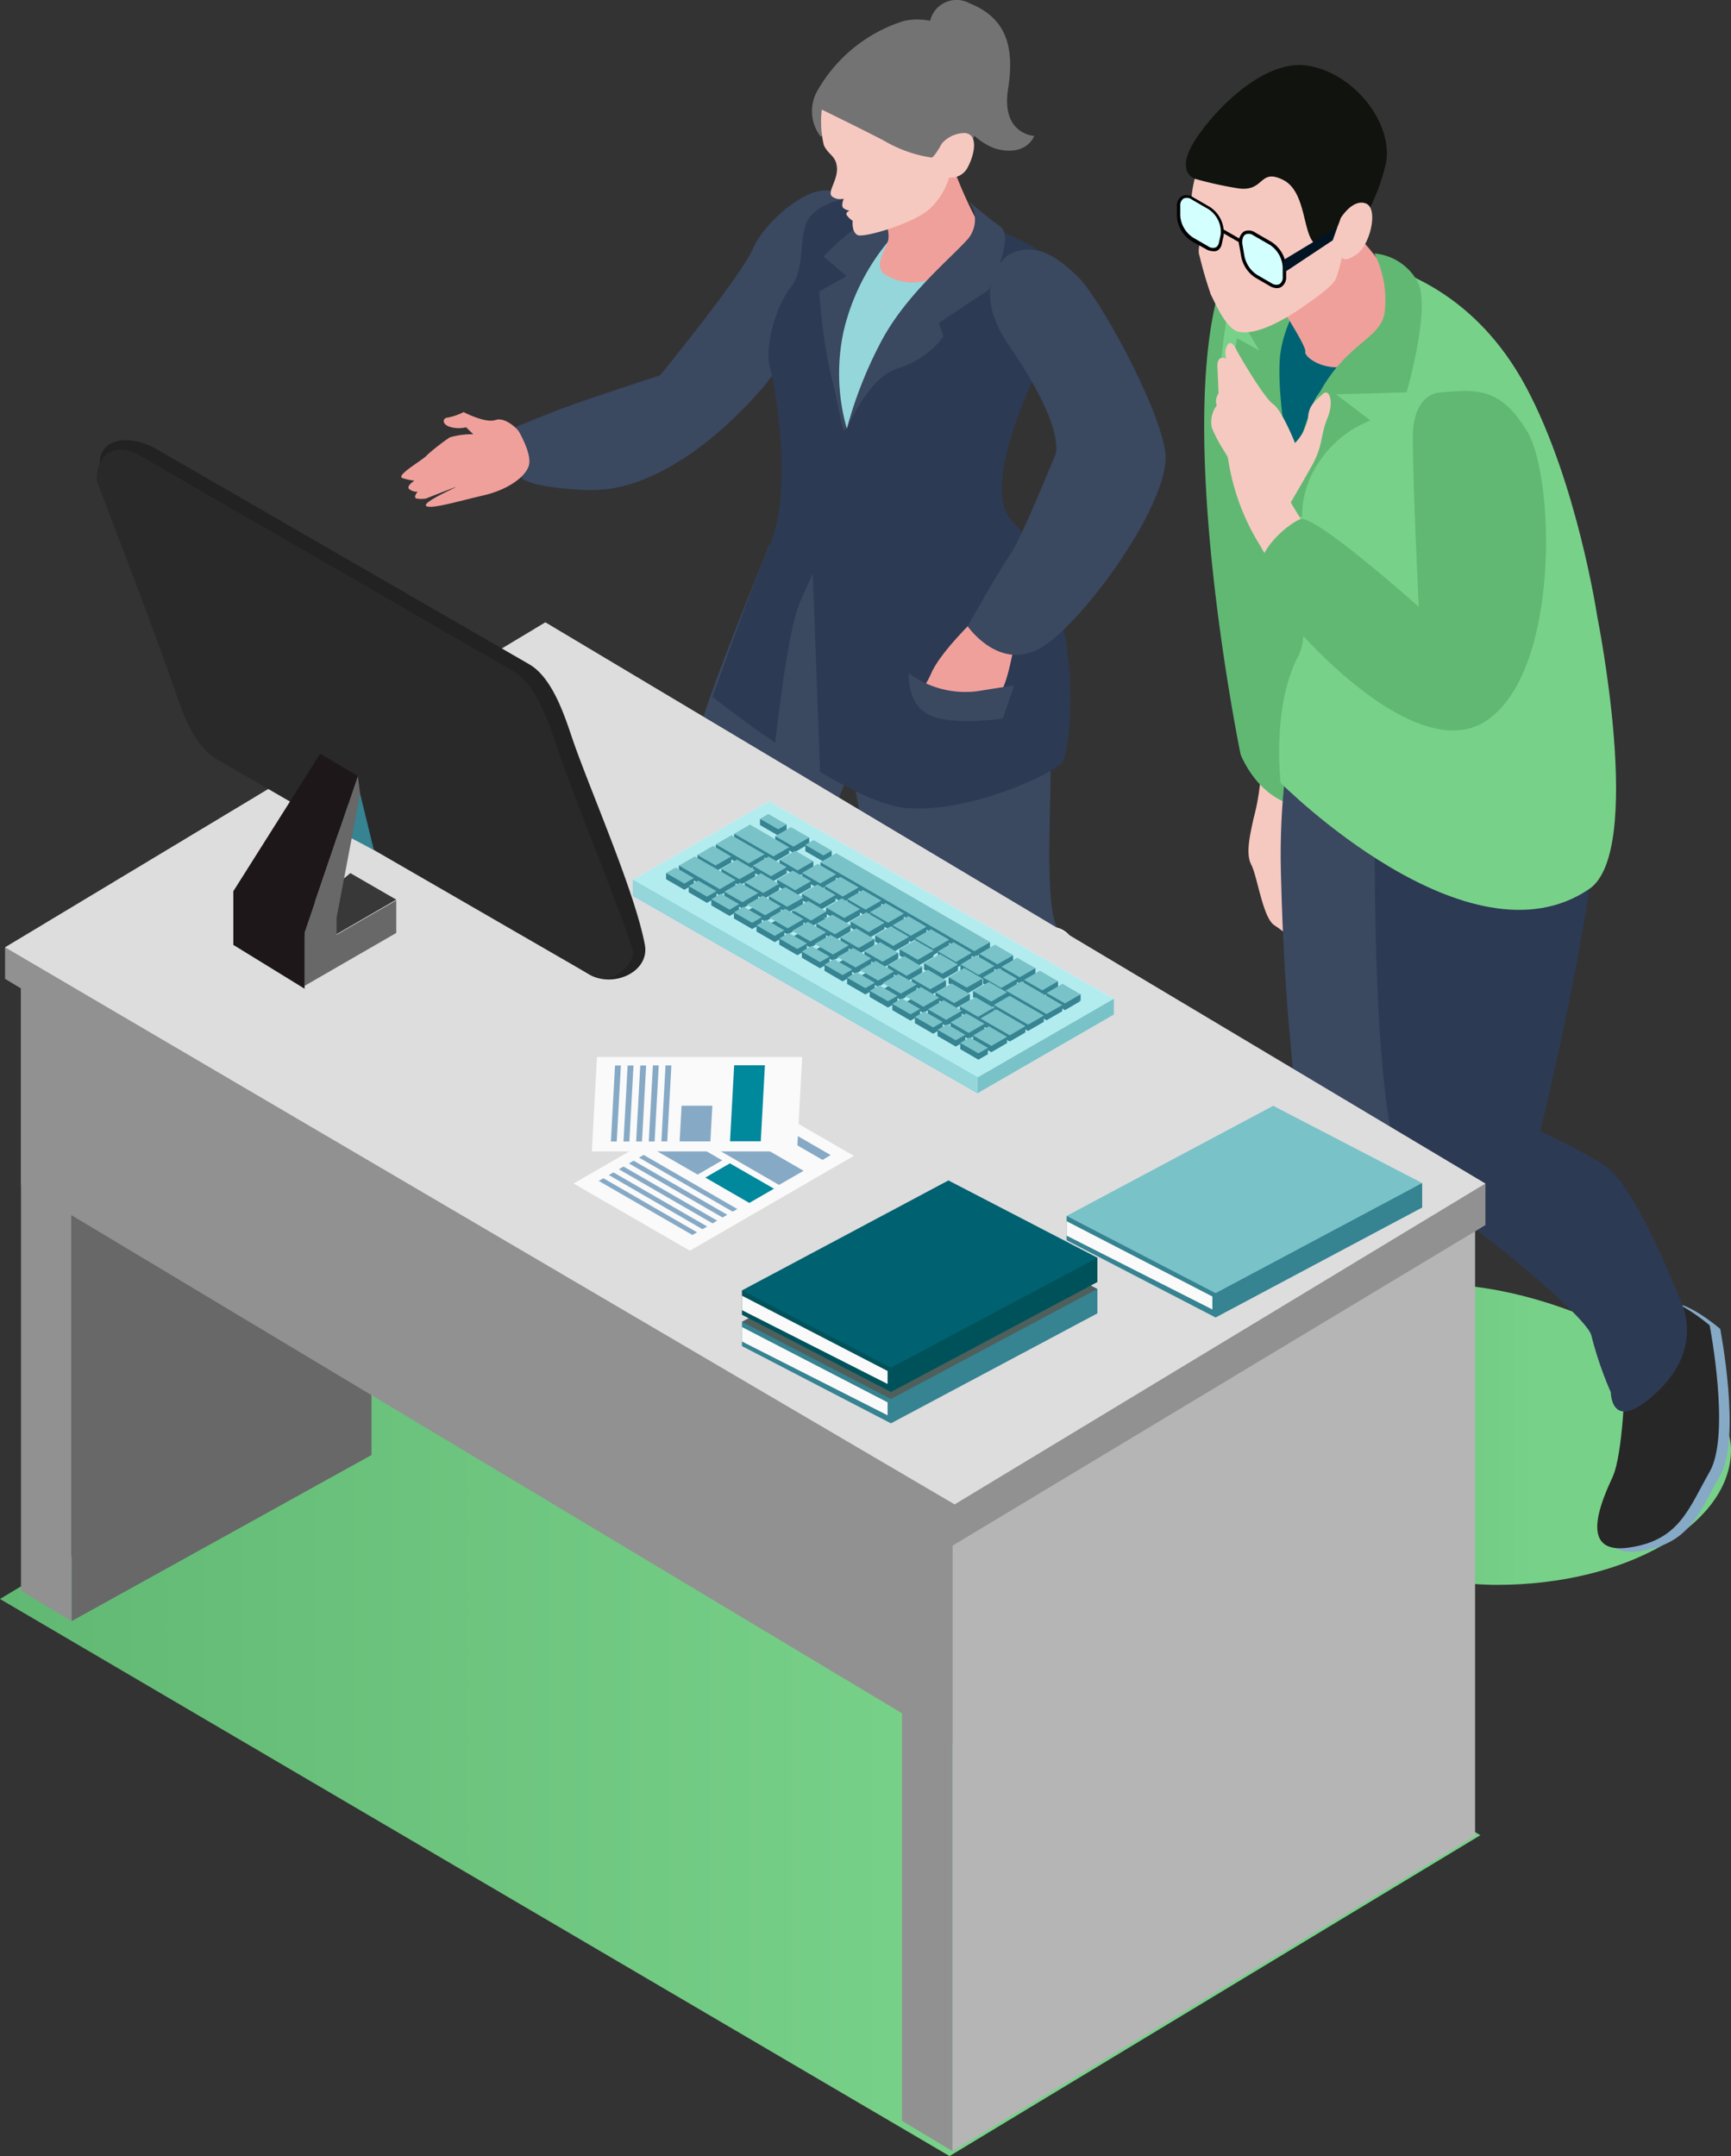 <?xml version="1.0" encoding="UTF-8"?> <svg xmlns="http://www.w3.org/2000/svg" xmlns:xlink="http://www.w3.org/1999/xlink" viewBox="0 0 150.83 187.82"><rect x="0" y="0" width="150.83" height="187.82" fill="#333333" stroke="none"/> <defs> <style>.cls-1{isolation:isolate;}.cls-2,.cls-4{mix-blend-mode:multiply;}.cls-2{fill:url(#Безымянный_градиент_5);}.cls-3{fill:#001424;}.cls-5{fill:url(#Безымянный_градиент_5-2);}.cls-6{fill:#737373;}.cls-7{fill:#2dff96;}.cls-8{fill:#006374;}.cls-9{fill:#f0a09b;}.cls-10{fill:#f6c9c0;}.cls-11{fill:#3a4860;}.cls-12{fill:#2d3a54;}.cls-13{fill:#95d6da;}.cls-14{fill:#61b873;}.cls-15{fill:#bceef9;}.cls-16{fill:#272727;}.cls-17{fill:#86a9c6;}.cls-18{fill:#78d189;}.cls-19{fill:#10130e;}.cls-20{fill:#f6f6f8;}.cls-21{fill:#919191;}.cls-22{fill:#686868;}.cls-23{fill:#b5b5b5;}.cls-24{fill:#ddd;}.cls-25{fill:#fafafa;}.cls-26{fill:#00889d;}.cls-27{fill:#02bcff;}.cls-28{fill:#b3ecef;}.cls-29{fill:#79c2c8;}.cls-30{fill:#368392;}.cls-31{fill:#222;}.cls-32{fill:#292929;}.cls-33{fill:#383838;}.cls-34{fill:#1d1719;}.cls-35{fill:#4f5f5c;}.cls-36{fill:#00525a;}.cls-37{fill:#006171;}.cls-38{fill:#d4ffff;}.cls-39{fill:#000004;}</style> <linearGradient id="Безымянный_градиент_5" y1="149.4" x2="128.99" y2="149.4" gradientUnits="userSpaceOnUse"> <stop offset="0" stop-color="#61b873"></stop> <stop offset="0.63" stop-color="#78d189"></stop> </linearGradient> <linearGradient id="Безымянный_градиент_5-2" x1="104.75" y1="124.97" x2="150.83" y2="124.97" xlink:href="#Безымянный_градиент_5"></linearGradient> </defs> <title>12Ресурс 7</title> <g class="cls-1"> <g id="Слой_2" data-name="Слой 2"> <g id="Layer_1" data-name="Layer 1"> <polygon class="cls-2" points="82.74 187.82 0 139.29 47.08 110.98 128.99 159.87 82.74 187.82"></polygon> <polygon class="cls-3" points="102.74 17.72 108.39 14.51 108.09 15.31 102.74 18.86 102.74 17.72"></polygon> <g class="cls-4"> <path class="cls-5" d="M150.83,126.3c0,6.49-9.13,11.76-20.39,11.76s-25.69-7.92-25.69-14.42,9.12-11.77,20.38-11.77S150.83,119.8,150.83,126.3Z"></path> </g> <path class="cls-6" d="M81,2.09A2.36,2.36,0,0,1,84.47.28c3,1.21,4,3.49,3.37,7.46s2.28,4.1,2.28,4.1-.6,1.68-3,1.2-4.33-3.73-4.33-3.73Z"></path> <path class="cls-7" d="M64.52,96.91s-4,3.79-5.68,4.06a7.83,7.83,0,0,0-4.25,2c-.81.91-2.47,2.63,0,3.16,3.34.72,5.24-1.08,8.4-1.71s7.58-.09,8.12-1.63-1.44-4.87-1.44-4.87Z"></path> <path class="cls-8" d="M64.52,96s-4,3.8-5.68,4.07a7.83,7.83,0,0,0-4.25,2c-.81.9-2.47,2.62,0,3.16,3.34.72,5.24-1.08,8.4-1.71s7.58-.1,8.12-1.63S69.67,97,69.67,97Z"></path> <path class="cls-9" d="M67.14,50.61a43,43,0,0,0-5,10.11c-1.81,5.5-3,15.07-2.17,17.42s4.42,13,4.24,15-.45,4.42-.45,4.42a4.22,4.22,0,0,1,1.62,1.26c1,1.09,1.54,1.9,2.8.63s1.81-2.25,1.54-2.43-.37-5.6.27-8.12,1.89-4.16.72-7.5a13.21,13.21,0,0,0-2.53-4.69S73.55,65,75.53,62.25a22.5,22.5,0,0,0,3.25-6.86c.09-.54-5.41-7.31-5.41-7.31Z"></path> <path class="cls-10" d="M75.62,56.84s2.62,18.5,4,21.66,3.34,5.32,4,7.67S86.81,98.08,86.18,104s-1.08,7.4-.36,7.76,4.6-2.89,4.78-4.6-.9-5.42-.36-6.23,2.89-8.85,2.08-12.64-3.61-6.67-3.61-9.74,3.34-20.49.09-25.09a38.7,38.7,0,0,1-4.51-8L73.37,48.08Z"></path> <path class="cls-7" d="M84.83,109.63s.72-2.43,1.35-2.25,1,2.79,2.35,2.7,2.07-3.61,2.07-3.61,1.54,2.62.73,4.61-1.63,1.53-2.35,3-2.62,4-4.15,4.7-5.87.36-6-.73A5.53,5.53,0,0,1,81,113.33,20.37,20.37,0,0,0,84.83,109.63Z"></path> <path class="cls-8" d="M84.83,108.55s.72-2.44,1.35-2.26,1,2.8,2.35,2.71,2.07-3.61,2.07-3.61,1.54,2.62.73,4.6-1.63,1.54-2.35,3-2.62,4-4.15,4.69-5.87.36-6-.72,1.26-3.79,3.07-5A9.65,9.65,0,0,0,84.83,108.55Z"></path> <path class="cls-11" d="M67.05,47.45s-4.6,11.19-5.78,15.07-2.52,10.65-2.07,14a114.54,114.54,0,0,0,3.52,13.81,5.5,5.5,0,0,0,3.7,1.8,8,8,0,0,0,3.07-.36s3.94-8.84,3.15-11.46A26.11,26.11,0,0,0,70,76s4.78-9.11,6.4-15.7a49.62,49.62,0,0,0,1.18-13.36,2,2,0,0,0-1.9-2.53C73.19,44,67.05,47.45,67.05,47.45Z"></path> <path class="cls-11" d="M72.67,23.75c-.12-.36,1.81-6.5-.24-7.1s-5.89,2.77-6.85,5.05-8.07,11-8.07,11-7.1,2.29-9.5,3.25-3.85,1.57-3.85,1.57,1.56,2.28,1.2,2.64-.12,1.21-.12,1.21,0,1.08,5.9,1.32,11.79-4.81,15.4-9A46.82,46.82,0,0,0,72.67,23.75Z"></path> <path class="cls-11" d="M71.83,51.06s3.34,25.63,5.24,27.44,5.59,6.4,6.31,10.74a58.79,58.79,0,0,0,1.9,7.85,4.14,4.14,0,0,0,3.88.45,6.59,6.59,0,0,0,3.43-2.89s1.35-10.74-.45-13.81.72-21.29-1.63-27.43-6.31-8.57-6.31-8.57S73,39.42,71.83,51.06Z"></path> <path class="cls-12" d="M92.58,66.38c-.8,1.08-8.39,4.53-13.71,4-1.94-.2-4.69-1.52-7.41-3.14l-.64-17.29L69.7,52.47C68.58,55,67.55,64.7,67.55,64.7c-3.1-2.1-5.46-4-5.46-4s3-8.58,5-13.27.5-13.55,0-15.45.58-5.42,1.84-7,.64-4.34,1.45-5.79,3.16-1.86,3.16-1.86C75.72,16.68,84.37,19,84.37,19s5.06,1.89,6.78,3.24-.45,9.39-.45,9.39-5.55,10.73-2.47,13.81C94.69,51.93,93.4,65.29,92.58,66.38Z"></path> <path class="cls-6" d="M72.63,11.16l-.78.39s-.33.54-.42.24A3.6,3.6,0,0,1,71.17,8a13.21,13.21,0,0,1,7.57-6.17c3.08-.71,6.6,1.58,7.19,4.22s-1.79,7.57-1.79,7.57S81.05,15.45,81,15.45,79,15,79,15Z"></path> <path class="cls-11" d="M78.65,22.88l-.26-4.08a4.65,4.65,0,0,0-4,1.19,21.54,21.54,0,0,0-2.63,2.36l2,1.71-2.37,1.32a46.05,46.05,0,0,0,1,7.23c.79,3,1,5.52,1.32,4.73s.65-9.2,2.23-11.44A14.59,14.59,0,0,1,78.65,22.88Z"></path> <path class="cls-13" d="M77.34,21.1a19.08,19.08,0,0,0-3.82,7.7,17.41,17.41,0,0,0,.27,8.54S76.94,28.53,80.1,26a22.64,22.64,0,0,0,4.73-5l.27-1.83Z"></path> <path class="cls-9" d="M76.8,18.48s.9,1.63.54,2.62-1.36,2.35.09,3a4.59,4.59,0,0,0,5.41-.9,6.7,6.7,0,0,0,2.26-4,40.29,40.29,0,0,1-1.81-4C82.75,13.7,76.8,18.48,76.8,18.48Z"></path> <path class="cls-10" d="M71.61,9.55a8.66,8.66,0,0,0,.18,3.11c.4.86,1.09.91,1.14,2s-.9,2.11-.41,2.47a1.21,1.21,0,0,0,1,.18s-.29.65,0,.84a1.13,1.13,0,0,0,.51.2s-.39.15-.25.39a2,2,0,0,0,.52.5s-.12.93.41,1.23,5.16-1.08,6.42-2.39a6.17,6.17,0,0,0,1.57-2.62,1.62,1.62,0,0,0,1.64-.92c.58-1.09.93-2.85-.27-2.95a2.66,2.66,0,0,0-2,.91s-.6,1.11-.88,1.23A11.57,11.57,0,0,1,77,12.24C75,11.2,71.61,9.55,71.61,9.55Z"></path> <path class="cls-9" d="M45.21,37.59c-.09-.18-1.17-1.3-2.05-1s-2.76-.69-2.76-.69a5.49,5.49,0,0,1-1.39.48c-.39,0-.57.51.12.78a2.6,2.6,0,0,0,1.48.06l.63.61a7,7,0,0,0-2.05.27,19.08,19.08,0,0,0-2,1.56c-.24.36-2.86,1.81-2.08,2a5.05,5.05,0,0,0,1,.21s-.84.54-.39.78a1,1,0,0,0,.67.18s-.43.51-.09.6a2.57,2.57,0,0,0,.81,0s2.52-1,2.61-1-3,1.35-2.58,1.65,2.92-.45,5-.93,3.64-1.59,3.94-2.59S45.21,37.59,45.21,37.59Z"></path> <path class="cls-11" d="M73.79,37.34s1.84-4.47,4.47-5.26a7.69,7.69,0,0,0,3.94-2.76l-.39-1.18,4.34-2.89s2.36-4.61,1-5.53a32.61,32.61,0,0,1-2.76-2.23A2.64,2.64,0,0,1,84.17,21c-1.7,1.84-5.39,4.86-7.49,8.94A36.66,36.66,0,0,0,73.79,37.34Z"></path> <path class="cls-10" d="M105.65,33.14s1.4,12.79,2.63,18.23,0,4.78.35,9.05a33.21,33.21,0,0,0,1.25,6.71,19.74,19.74,0,0,1-.66,4.2c-.26,1.25-.72,3-.19,4s1,4.6,2,5.26,1.71,1.44,1.84,1-.72-1.64-.72-3a41.08,41.08,0,0,1,.59-4.61s1.31-.52,1.71.2-.86,4.27.39,3.09,1.38-7.56.53-8.48-1.84-1.32-1.84-2.83,1.38-15.25,1.77-18.27.53-12-2.17-13.68S105.65,33.14,105.65,33.14Z"></path> <path class="cls-14" d="M109.38,20.13a13.82,13.82,0,0,0-3,4.59c-4.08,12.89,1.72,41,1.72,41s1.46,3.84,4.92,4.46,4.53-.92,4.53-.92-.43-37.64-1.58-42.71S109.38,20.13,109.38,20.13Z"></path> <path class="cls-15" d="M115,115.3s-4.15,4.3-5.69,4.46-6,4.15-5.84,5.22,1.08,3.23,7.23.92,4.92-2.3,7.84-2.46,5.07-2.15,4.46-3.53-1.85-6.15-1.85-6.15Z"></path> <path class="cls-16" d="M115,114.37s-4.15,4.31-5.69,4.46-6,4.15-5.84,5.23,1.08,3.23,7.23.92,4.92-2.3,7.84-2.46,5.07-2.15,4.46-3.53-1.85-6.15-1.85-6.15Z"></path> <path class="cls-17" d="M142.51,120.52s-.15,6.46-1.08,8.46-3.07,6.76,1.39,6.15,5.22-3.38,7.07-6.61,0-12.76,0-12.76-3.23-2.77-4.61-2.15-3.08,7.53-3.08,7.53Z"></path> <path class="cls-16" d="M141.59,120.22s-.16,6.45-1.08,8.45-3.07,6.77,1.38,6.15,5.23-3.38,7.08-6.61,0-12.76,0-12.76-3.23-2.77-4.62-2.15-3.07,7.53-3.07,7.53Z"></path> <path class="cls-11" d="M114.84,56s-3.54,7.38-3.23,20,1.23,17.53,1.54,23.06-.93,17.68-.93,17.68-.3,3.38,6,.92,4.92-3.23,4.92-3.23,1.23-13.83,2.46-20.44,1.54-31.83,1.07-32S114.84,56,114.84,56Z"></path> <path class="cls-12" d="M119.91,64.1s-1.08,36.75,3.23,39.21,15.22,11.37,15.53,13.06a32,32,0,0,0,1.69,4.92s0,3.85,4.15-.15,1.84-8,1.84-8-3.84-10-6.61-11.68a53.91,53.91,0,0,0-5.53-2.92s5.53-22.29,5.23-32S135.28,54,135.28,54Z"></path> <path class="cls-18" d="M107.92,22.13s-3.08,13.68-1.08,17.53,8.57,13.08,6.26,17.54-1.51,11-1.51,11,16.35,16.43,26.89,9.24c4.81-3.28.7-23.71.7-23.71s-1.74-11.66-6.2-20-10.92-9.88-11.69-10.5c-.35-.28-3.25-.56-6.25-.77C111.55,22.3,107.92,22.13,107.92,22.13Z"></path> <path class="cls-8" d="M112.09,25.74l-.08.07a7.77,7.77,0,0,0-2.24,4.7c-.17,2.8,3.51,13.15,3.51,13.15s-.08-8.39,2.1-9.82C125.55,27.17,116.47,22.46,112.09,25.74Z"></path> <path class="cls-14" d="M116.43,21.74s-4.55,4.91-4.91,9.47,1.76,14,1.76,14-6.31-8.41-6-11.74.52-4,.52-4l1.93,1.06-2.28-3.86s1.23-5.61,3.68-6.31S116.43,21.74,116.43,21.74Z"></path> <path class="cls-9" d="M110.67,25.25s3.23,4.92,3.07,5.38,1.85,2,4.31,1.08,3.89-4.8,3.46-6.61-4.23-5.69-4.23-5.69Z"></path> <path class="cls-19" d="M104.71,17.06l-.61-1.49s-1.46-.47-.35-2.69S109.75,5,114,5.73s7.61,5.38,6.69,8.8A17.76,17.76,0,0,1,118.28,20l-3.5,2.69s-.35.38-1.77.38S104.71,17.06,104.71,17.06Z"></path> <path class="cls-10" d="M104.1,15.57s-.7,2.69,0,3.57.69.77.69,1-.51,1.53-.28,2.11a35.45,35.45,0,0,0,1,3.42c.52,1.05,1.38,3,2.42,3.23s2.88-.27,5.69-2.23,2.73-2.23,2.92-2.8.39-1.46.39-1.46.15.53,1.3-.27,1.92-4,.77-4.42S116.82,19,116.82,19s-.93,3.08-2.15,2.31-.77-4.61-2.89-5.65-1.57,1.15-4,.73A32.82,32.82,0,0,1,104.1,15.57Z"></path> <path class="cls-20" d="M87.48,121.44h-.24a2.11,2.11,0,0,1-1.86-2.33L89.5,82.62a2.06,2.06,0,0,1,2.33-1.86,2.1,2.1,0,0,1,1.85,2.33l-4.11,36.48A2.11,2.11,0,0,1,87.48,121.44Z"></path> <path class="cls-20" d="M101.32,126.8a22.47,22.47,0,0,1-11.07-2.68c-3.36-1.94-5.21-4.64-5.21-7.61s1.85-5.68,5.21-7.61a24.22,24.22,0,0,1,22.15,0c3.35,1.93,5.2,4.64,5.2,7.61s-1.85,5.67-5.2,7.61A22.48,22.48,0,0,1,101.32,126.8Zm0-16.37a18.4,18.4,0,0,0-9,2.12c-2,1.13-3.1,2.58-3.1,4s1.13,2.82,3.1,4a20.1,20.1,0,0,0,17.93,0c2-1.14,3.1-2.58,3.1-4s-1.13-2.83-3.1-4A18.44,18.44,0,0,0,101.32,110.43Z"></path> <path class="cls-20" d="M98.36,134.35a2.11,2.11,0,0,1-2.1-2L93.41,92.63a2.11,2.11,0,1,1,4.2-.31l2.86,39.77a2.12,2.12,0,0,1-2,2.26Z"></path> <polygon class="cls-21" points="83 187.39 78.59 184.75 78.59 131.84 83 134.48 83 187.39"></polygon> <polygon class="cls-21" points="6.24 141.22 1.83 138.58 1.83 85.67 6.24 88.31 6.24 141.22"></polygon> <polygon class="cls-22" points="6.24 141.22 32.37 126.75 32.37 73.85 6.24 88.31 6.24 141.22"></polygon> <polygon class="cls-23" points="128.53 159.91 83 187.39 83 134.48 128.53 107 128.53 159.91"></polygon> <polygon class="cls-21" points="82.91 134.7 0.44 85.27 0.44 82.52 129.43 103.1 129.43 106.72 82.91 134.7"></polygon> <polygon class="cls-24" points="83.18 131.05 0.44 82.52 47.52 54.21 129.43 103.1 83.18 131.05"></polygon> <polygon class="cls-21" points="83 151.89 1.83 103.22 1.83 85.82 83 134.48 83 151.89"></polygon> <polygon class="cls-25" points="60.11 108.95 49.98 103.1 64.28 94.85 74.4 100.69 60.11 108.95"></polygon> <polygon class="cls-17" points="71.67 101.04 63.51 96.33 64.22 95.91 72.38 100.62 71.67 101.04"></polygon> <polygon class="cls-17" points="63.84 105.55 55.68 100.84 56.09 100.61 64.25 105.32 63.84 105.55"></polygon> <polygon class="cls-17" points="62.96 106.06 54.8 101.35 55.21 101.11 63.37 105.82 62.96 106.06"></polygon> <polygon class="cls-17" points="62.09 106.57 53.93 101.86 54.33 101.62 62.49 106.33 62.09 106.57"></polygon> <polygon class="cls-17" points="61.21 107.08 53.05 102.36 53.45 102.13 61.62 106.84 61.21 107.08"></polygon> <polygon class="cls-17" points="60.33 107.58 52.17 102.87 52.58 102.64 60.74 107.35 60.33 107.58"></polygon> <polygon class="cls-17" points="67.88 103.22 59.72 98.51 61.86 97.28 70.02 101.99 67.88 103.22"></polygon> <polygon class="cls-17" points="60.79 102.32 56.95 100.11 59.1 98.87 62.93 101.08 60.79 102.32"></polygon> <polygon class="cls-26" points="65.29 104.79 61.46 102.58 63.6 101.34 67.44 103.55 65.29 104.79"></polygon> <polygon class="cls-25" points="51.57 100.3 52.02 92.08 69.9 92.08 69.45 100.3 51.57 100.3"></polygon> <polygon class="cls-17" points="57.63 99.43 57.99 92.81 58.5 92.81 58.14 99.43 57.63 99.43"></polygon> <polygon class="cls-17" points="56.53 99.44 56.89 92.81 57.4 92.81 57.04 99.44 56.53 99.44"></polygon> <polygon class="cls-17" points="55.43 99.44 55.79 92.82 56.3 92.82 55.94 99.44 55.43 99.44"></polygon> <polygon class="cls-17" points="54.33 99.44 54.69 92.82 55.2 92.82 54.84 99.44 54.33 99.44"></polygon> <polygon class="cls-17" points="53.23 99.44 53.59 92.82 54.1 92.82 53.74 99.44 53.23 99.44"></polygon> <polygon class="cls-26" points="63.61 99.42 63.97 92.8 66.65 92.8 66.29 99.42 63.61 99.42"></polygon> <polygon class="cls-17" points="59.22 99.43 59.39 96.32 62.07 96.32 61.9 99.43 59.22 99.43"></polygon> <polygon class="cls-20" points="85.19 93.85 55.15 76.64 67.01 69.79 97.06 87 85.19 93.85"></polygon> <polygon class="cls-27" points="85.19 95.23 55.15 78.03 55.15 76.64 85.19 93.85 85.19 95.23"></polygon> <polygon class="cls-20" points="85.19 95.23 97.06 88.38 97.06 87 85.19 93.85 85.19 95.23"></polygon> <polygon class="cls-28" points="85.19 93.85 55.15 76.64 67.01 69.79 97.06 87 85.19 93.85"></polygon> <polygon class="cls-13" points="85.19 95.23 55.15 78.03 55.15 76.64 85.19 93.85 85.19 95.23"></polygon> <polygon class="cls-29" points="85.19 95.23 97.06 88.38 97.06 87 85.19 93.85 85.19 95.23"></polygon> <polygon class="cls-30" points="83.67 90.85 86.09 91.83 85.25 92.31 83.67 91.39 83.67 90.85"></polygon> <polygon class="cls-30" points="81.69 89.71 84.11 90.69 83.28 91.17 81.69 90.25 81.69 89.71"></polygon> <polygon class="cls-30" points="58.04 76.05 60.46 77.03 59.63 77.51 58.04 76.59 58.04 76.05"></polygon> <polygon class="cls-30" points="84.79 90.2 87.75 90.86 86.38 91.66 84.79 90.74 84.79 90.2"></polygon> <polygon class="cls-30" points="82.82 89.06 85.78 89.72 84.41 90.52 82.82 89.6 82.82 89.06"></polygon> <polygon class="cls-30" points="63.11 77.68 66.07 78.34 64.69 79.14 63.11 78.22 63.11 77.68"></polygon> <polygon class="cls-30" points="66.45 78.57 68.04 79.49 66.67 80.28 65.08 79.36 66.45 78.57"></polygon> <polygon class="cls-30" points="68.42 79.7 70.01 80.61 68.64 81.41 67.05 80.5 68.42 79.7"></polygon> <polygon class="cls-30" points="70.39 80.84 71.98 81.76 70.61 82.55 69.02 81.64 70.39 80.84"></polygon> <polygon class="cls-30" points="72.37 81.98 73.95 82.89 72.58 83.69 70.99 82.78 72.37 81.98"></polygon> <polygon class="cls-30" points="74.34 83.12 75.92 84.03 74.55 84.83 72.96 83.91 74.34 83.12"></polygon> <polygon class="cls-30" points="76.31 84.26 77.89 85.17 76.52 85.97 74.93 85.05 76.31 84.26"></polygon> <polygon class="cls-30" points="78.28 85.4 79.87 86.31 78.49 87.11 76.91 86.19 78.28 85.4"></polygon> <polygon class="cls-30" points="80.25 86.53 81.84 87.45 80.46 88.24 78.88 87.33 80.25 86.53"></polygon> <polygon class="cls-30" points="80.85 87.92 83.81 88.59 82.44 89.38 80.85 88.47 80.85 87.92"></polygon> <polygon class="cls-30" points="59.16 75.95 59.15 75.39 64.1 77.21 62.72 78 59.16 75.95"></polygon> <polygon class="cls-30" points="85.43 89.26 85.43 88.72 89.35 89.94 87.98 90.73 85.43 89.26"></polygon> <path class="cls-30" d="M60.77,75l1.58.92,1.37-.79s-2.95-.67-2.95-.67Z"></path> <polygon class="cls-30" points="86.6 87.54 90.96 89.01 89.58 89.81 86.6 88.08 86.6 87.54"></polygon> <polygon class="cls-30" points="67.71 77.18 69.29 78.09 70.67 77.3 67.71 76.63 67.71 77.18"></polygon> <polygon class="cls-30" points="69.84 78.39 71.43 79.3 72.8 78.51 69.89 77.87 69.84 78.39"></polygon> <polygon class="cls-30" points="71.98 79.6 73.56 80.52 74.94 79.73 71.98 79.06 71.98 79.6"></polygon> <polygon class="cls-30" points="74.11 80.81 75.7 81.73 77.07 80.93 74.11 80.27 74.11 80.81"></polygon> <polygon class="cls-30" points="76.25 82.03 77.83 82.94 79.21 82.15 76.25 81.48 76.25 82.03"></polygon> <polygon class="cls-30" points="78.38 83.24 79.97 84.15 81.34 83.36 78.38 82.69 78.38 83.24"></polygon> <polygon class="cls-30" points="80.51 84.45 82.1 85.36 83.47 84.57 80.51 83.91 80.51 84.45"></polygon> <polygon class="cls-30" points="82.65 85.66 84.23 86.58 85.61 85.79 82.65 85.12 82.65 85.66"></polygon> <polygon class="cls-30" points="84.78 86.87 86.37 87.79 87.74 86.99 84.78 86.33 84.78 86.87"></polygon> <polygon class="cls-30" points="65.59 75.95 67.18 76.87 68.55 76.08 65.59 75.41 65.59 75.95"></polygon> <polygon class="cls-30" points="62.37 74.09 62.37 73.55 66.62 74.96 65.24 75.75 62.37 74.09"></polygon> <polygon class="cls-30" points="87.63 86.28 92.56 88.09 91.19 88.88 87.63 86.83 87.63 86.28"></polygon> <polygon class="cls-30" points="85.66 85.01 88.62 85.81 87.24 86.61 85.66 85.69 85.66 85.01"></polygon> <polygon class="cls-30" points="67.92 75.44 69.5 76.36 70.88 75.57 67.92 74.9 67.92 75.44"></polygon> <polygon class="cls-30" points="69.89 76.58 71.47 77.5 72.85 76.71 69.89 76.04 69.89 76.58"></polygon> <polygon class="cls-30" points="71.86 77.72 73.44 78.64 74.82 77.85 71.86 77.18 71.86 77.72"></polygon> <polygon class="cls-30" points="73.83 78.86 75.42 79.78 76.79 79 73.83 78.32 73.83 78.86"></polygon> <polygon class="cls-30" points="75.8 80 77.39 80.92 78.76 80.13 75.8 79.46 75.8 80"></polygon> <polygon class="cls-30" points="77.77 81.14 79.36 82.06 80.73 81.27 77.77 80.6 77.77 81.14"></polygon> <polygon class="cls-30" points="79.74 82.28 81.33 83.2 82.7 82.4 79.74 81.74 79.74 82.28"></polygon> <polygon class="cls-30" points="81.72 83.42 83.3 84.34 84.67 83.55 81.72 82.88 81.72 83.42"></polygon> <polygon class="cls-30" points="83.69 84.56 85.27 85.48 86.65 84.69 83.69 84.02 83.69 84.56"></polygon> <polygon class="cls-30" points="63.97 72.63 68.76 74.35 67.39 75.14 63.97 73.17 63.97 72.63"></polygon> <path class="cls-30" d="M92.79,88l1.37-.8-3-.66V87Z"></path> <path class="cls-30" d="M90.82,86.82l1.37-.8-3-.66v.54Z"></path> <path class="cls-30" d="M88.85,85.68l1.37-.79-3-.67v.54Z"></path> <path class="cls-30" d="M86.91,84.55l1.38-.79-3-.67v.54Z"></path> <polygon class="cls-30" points="71.49 75.66 71.49 75.11 86.28 82.61 84.9 83.4 71.49 75.66"></polygon> <polygon class="cls-30" points="70.17 73.6 72.48 74.64 71.75 75.06 70.17 74.15 70.17 73.6"></polygon> <polygon class="cls-30" points="67.55 72.84 70.51 72.96 70.51 73.5 69.14 74.3 67.55 73.38 67.55 72.84"></polygon> <polygon class="cls-30" points="66.22 71.35 68.54 71.82 68.54 72.37 67.81 72.79 66.22 71.87 66.22 71.35"></polygon> <path class="cls-30" d="M62.85,76.22l1.58.92,1.37-.79s-2.95-.67-2.95-.67Z"></path> <path class="cls-30" d="M64.92,77.42l1.59.91,1.36-.78s-3-.68-3-.68Z"></path> <path class="cls-30" d="M67,78.62l1.59.91L70,78.75s-3-.68-3-.68Z"></path> <path class="cls-30" d="M69.08,79.81l1.59.92L72,80s-3-.68-3-.68Z"></path> <path class="cls-30" d="M71.16,81l1.59.92,1.36-.79s-3-.67-3-.67Z"></path> <path class="cls-30" d="M73.24,82.21l1.58.92,1.36-.79s-2.94-.67-2.94-.67Z"></path> <path class="cls-30" d="M75.32,83.41l1.58.92,1.36-.79s-2.94-.67-2.94-.67Z"></path> <path class="cls-30" d="M77.39,84.61l1.59.91,1.36-.78s-3-.68-3-.68Z"></path> <path class="cls-30" d="M79.47,85.81l1.59.91,1.36-.78s-3-.68-3-.68Z"></path> <path class="cls-30" d="M81.55,87l1.59.91,1.36-.78s-3-.68-3-.68Z"></path> <path class="cls-30" d="M83.63,88.2l1.59.92,1.35-.78s-2.94-.68-2.94-.68Z"></path> <polygon class="cls-30" points="60.01 77.19 62.43 78.17 61.6 78.65 60.01 77.73 60.01 77.19"></polygon> <polygon class="cls-30" points="61.98 78.33 64.4 79.31 63.57 79.79 61.98 78.87 61.98 78.33"></polygon> <polygon class="cls-30" points="63.95 79.47 66.37 80.45 65.54 80.93 63.95 80.01 63.95 79.47"></polygon> <polygon class="cls-30" points="65.92 80.61 68.34 81.59 67.51 82.07 65.92 81.15 65.92 80.61"></polygon> <polygon class="cls-30" points="67.9 81.75 70.32 82.73 69.48 83.21 67.9 82.29 67.9 81.75"></polygon> <polygon class="cls-30" points="69.87 82.89 72.29 83.87 71.45 84.35 69.87 83.43 69.87 82.89"></polygon> <polygon class="cls-30" points="71.84 84.03 74.26 85 73.42 85.49 71.84 84.57 71.84 84.03"></polygon> <polygon class="cls-30" points="73.81 85.17 76.23 86.15 75.4 86.63 73.81 85.71 73.81 85.17"></polygon> <polygon class="cls-30" points="75.78 86.31 78.2 87.29 77.37 87.77 75.78 86.85 75.78 86.31"></polygon> <polygon class="cls-30" points="77.75 87.45 80.17 88.43 79.34 88.91 77.75 87.99 77.75 87.45"></polygon> <polygon class="cls-30" points="79.72 88.59 82.14 89.56 81.31 90.05 79.72 89.13 79.72 88.59"></polygon> <rect class="cls-30" x="85.4" y="82.09" width="0.86" height="0.54"></rect> <rect class="cls-30" x="87.42" y="83.23" width="0.86" height="0.54" transform="translate(-0.74 0.79) rotate(-0.51)"></rect> <rect class="cls-30" x="89.36" y="84.34" width="0.86" height="0.54"></rect> <rect class="cls-30" x="91.33" y="85.48" width="0.86" height="0.54"></rect> <rect class="cls-30" x="93.3" y="86.62" width="0.86" height="0.54"></rect> <rect class="cls-30" x="91.7" y="87.55" width="0.86" height="0.54"></rect> <rect class="cls-30" x="87.75" y="85.27" width="0.86" height="0.54"></rect> <rect class="cls-30" x="85.78" y="84.15" width="0.86" height="0.54"></rect> <rect class="cls-30" x="83.81" y="83" width="0.86" height="0.54"></rect> <rect class="cls-30" x="81.84" y="81.86" width="0.86" height="0.54"></rect> <rect class="cls-30" x="79.87" y="80.73" width="0.86" height="0.54"></rect> <rect class="cls-30" x="77.9" y="79.58" width="0.86" height="0.54"></rect> <rect class="cls-30" x="75.93" y="78.45" width="0.86" height="0.54"></rect> <rect class="cls-30" x="73.96" y="77.3" width="0.86" height="0.54"></rect> <rect class="cls-30" x="71.98" y="76.17" width="0.86" height="0.54"></rect> <rect class="cls-30" x="70.01" y="75.03" width="0.86" height="0.54"></rect> <rect class="cls-30" x="67.9" y="73.8" width="0.86" height="0.54"></rect> <rect class="cls-30" x="65.75" y="74.42" width="0.86" height="0.54"></rect> <rect class="cls-30" x="62.86" y="74.61" width="0.86" height="0.54"></rect> <rect class="cls-30" x="64.94" y="75.81" width="0.86" height="0.54"></rect> <rect class="cls-30" x="67.02" y="77" width="0.86" height="0.54"></rect> <rect class="cls-30" x="69.1" y="78.2" width="0.86" height="0.54"></rect> <rect class="cls-30" x="71.18" y="79.39" width="0.86" height="0.54"></rect> <rect class="cls-30" x="73.25" y="80.59" width="0.86" height="0.54"></rect> <rect class="cls-30" x="75.33" y="81.79" width="0.86" height="0.54"></rect> <rect class="cls-30" x="77.41" y="82.99" width="0.86" height="0.54"></rect> <rect class="cls-30" x="79.49" y="84.19" width="0.86" height="0.54"></rect> <rect class="cls-30" x="81.57" y="85.39" width="0.86" height="0.54"></rect> <rect class="cls-30" x="83.65" y="86.59" width="0.86" height="0.54"></rect> <rect class="cls-30" x="85.73" y="87.79" width="0.86" height="0.54"></rect> <rect class="cls-30" x="88.49" y="89.39" width="0.86" height="0.54"></rect> <rect class="cls-30" x="86.89" y="90.32" width="0.86" height="0.54"></rect> <rect class="cls-30" x="84.92" y="89.18" width="0.86" height="0.54"></rect> <rect class="cls-30" x="82.94" y="88.04" width="0.86" height="0.54"></rect> <rect class="cls-30" x="80.98" y="86.91" width="0.86" height="0.54"></rect> <rect class="cls-30" x="79" y="85.76" width="0.86" height="0.54"></rect> <rect class="cls-30" x="77.03" y="84.63" width="0.86" height="0.54"></rect> <rect class="cls-30" x="75.06" y="83.49" width="0.86" height="0.54"></rect> <rect class="cls-30" x="73.09" y="82.35" width="0.86" height="0.54"></rect> <rect class="cls-30" x="71.12" y="81.22" width="0.86" height="0.54"></rect> <rect class="cls-30" x="69.15" y="80.07" width="0.86" height="0.54"></rect> <rect class="cls-30" x="67.18" y="78.95" width="0.86" height="0.54"></rect> <rect class="cls-30" x="65.2" y="77.79" width="0.86" height="0.54"></rect> <rect class="cls-30" x="63.23" y="76.66" width="0.86" height="0.54"></rect> <rect class="cls-30" x="59.6" y="76.49" width="0.86" height="0.54"></rect> <rect class="cls-30" x="61.57" y="77.63" width="0.86" height="0.54"></rect> <rect class="cls-30" x="63.54" y="78.76" width="0.86" height="0.54"></rect> <rect class="cls-30" x="65.51" y="79.9" width="0.86" height="0.54"></rect> <rect class="cls-30" x="67.48" y="81.04" width="0.86" height="0.54"></rect> <rect class="cls-30" x="69.45" y="82.19" width="0.86" height="0.54"></rect> <rect class="cls-30" x="71.42" y="83.33" width="0.86" height="0.54"></rect> <rect class="cls-30" x="73.39" y="84.46" width="0.86" height="0.54"></rect> <rect class="cls-30" x="75.37" y="85.6" width="0.86" height="0.54"></rect> <rect class="cls-30" x="77.34" y="86.75" width="0.86" height="0.54"></rect> <rect class="cls-30" x="79.31" y="87.89" width="0.86" height="0.54"></rect> <rect class="cls-30" x="81.28" y="89.02" width="0.86" height="0.54"></rect> <rect class="cls-30" x="83.25" y="90.14" width="0.86" height="0.54"></rect> <rect class="cls-30" x="85.22" y="91.28" width="0.86" height="0.54"></rect> <rect class="cls-30" x="67.68" y="75.54" width="0.87" height="0.54"></rect> <rect class="cls-30" x="69.8" y="76.76" width="0.86" height="0.54"></rect> <rect class="cls-30" x="71.94" y="77.97" width="0.86" height="0.54"></rect> <rect class="cls-30" x="74.07" y="79.19" width="0.86" height="0.54"></rect> <rect class="cls-30" x="76.21" y="80.39" width="0.86" height="0.54"></rect> <rect class="cls-30" x="78.34" y="81.61" width="0.86" height="0.54"></rect> <rect class="cls-30" x="80.48" y="82.81" width="0.86" height="0.54"></rect> <rect class="cls-30" x="82.6" y="84.02" width="0.87" height="0.54"></rect> <rect class="cls-30" x="84.74" y="85.25" width="0.86" height="0.54"></rect> <rect class="cls-30" x="86.88" y="86.45" width="0.86" height="0.54"></rect> <rect class="cls-30" x="90.09" y="88.47" width="0.86" height="0.54"></rect> <rect class="cls-30" x="71.61" y="74.12" width="0.86" height="0.54"></rect> <polygon class="cls-29" points="84.5 90.37 86.09 91.28 85.25 91.76 83.67 90.85 84.5 90.37"></polygon> <polygon class="cls-29" points="82.53 89.23 84.11 90.14 83.28 90.62 81.69 89.71 82.53 89.23"></polygon> <polygon class="cls-29" points="58.87 75.57 60.46 76.49 59.63 76.97 58.04 76.05 58.87 75.57"></polygon> <polygon class="cls-29" points="86.16 89.4 87.75 90.32 86.38 91.11 84.79 90.2 86.16 89.4"></polygon> <polygon class="cls-29" points="84.19 88.27 85.78 89.18 84.41 89.98 82.82 89.06 84.19 88.27"></polygon> <polygon class="cls-29" points="64.48 76.89 66.07 77.79 64.69 78.59 63.11 77.68 64.48 76.89"></polygon> <polygon class="cls-29" points="66.45 78.02 68.04 78.95 66.67 79.73 65.08 78.82 66.45 78.02"></polygon> <polygon class="cls-29" points="68.42 79.16 70.01 80.07 68.64 80.87 67.05 79.95 68.42 79.16"></polygon> <polygon class="cls-29" points="70.39 80.3 71.98 81.22 70.61 82.01 69.02 81.09 70.39 80.3"></polygon> <polygon class="cls-29" points="72.37 81.44 73.95 82.35 72.58 83.15 70.99 82.23 72.37 81.44"></polygon> <polygon class="cls-29" points="74.34 82.58 75.92 83.49 74.55 84.28 72.96 83.37 74.34 82.58"></polygon> <polygon class="cls-29" points="76.31 83.71 77.89 84.63 76.52 85.42 74.93 84.51 76.31 83.71"></polygon> <polygon class="cls-29" points="78.28 84.85 79.87 85.76 78.49 86.56 76.91 85.64 78.28 84.85"></polygon> <polygon class="cls-29" points="80.25 85.99 81.84 86.91 80.46 87.7 78.88 86.78 80.25 85.99"></polygon> <polygon class="cls-29" points="82.22 87.13 83.81 88.05 82.44 88.84 80.85 87.92 82.22 87.13"></polygon> <polygon class="cls-29" points="59.16 75.4 60.54 74.61 64.1 76.66 62.72 77.46 59.16 75.4"></polygon> <polygon class="cls-29" points="85.43 88.72 86.81 87.92 89.35 89.39 87.98 90.19 85.43 88.72"></polygon> <path class="cls-29" d="M60.77,74.48l1.58.91,1.37-.78s-1.58-.93-1.58-.93Z"></path> <polygon class="cls-29" points="87.98 86.75 90.96 88.47 89.58 89.26 86.6 87.54 87.98 86.75"></polygon> <polygon class="cls-29" points="67.71 76.63 69.29 77.55 70.67 76.76 69.08 75.84 67.71 76.63"></polygon> <polygon class="cls-29" points="69.84 77.84 71.43 78.76 72.8 77.97 71.22 77.05 69.84 77.84"></polygon> <polygon class="cls-29" points="71.98 79.06 73.56 79.97 74.94 79.19 73.35 78.26 71.98 79.06"></polygon> <polygon class="cls-29" points="74.11 80.27 75.7 81.19 77.07 80.39 75.48 79.47 74.11 80.27"></polygon> <polygon class="cls-29" points="76.25 81.48 77.83 82.4 79.21 81.61 77.62 80.69 76.25 81.48"></polygon> <polygon class="cls-29" points="78.38 82.69 79.97 83.61 81.34 82.81 79.75 81.9 78.38 82.69"></polygon> <polygon class="cls-29" points="80.51 83.91 82.1 84.82 83.47 84.02 81.89 83.11 80.51 83.91"></polygon> <polygon class="cls-29" points="82.65 85.12 84.23 86.03 85.61 85.25 84.02 84.32 82.65 85.12"></polygon> <polygon class="cls-29" points="84.78 86.33 86.37 87.25 87.74 86.45 86.16 85.54 84.78 86.33"></polygon> <polygon class="cls-29" points="65.59 75.41 67.18 76.33 68.55 75.54 66.97 74.62 65.59 75.41"></polygon> <polygon class="cls-29" points="62.37 73.55 63.74 72.76 66.62 74.42 65.24 75.21 62.37 73.55"></polygon> <polygon class="cls-29" points="89 85.49 92.56 87.55 91.19 88.34 87.63 86.28 89 85.49"></polygon> <polygon class="cls-29" points="87.03 84.35 88.62 85.27 87.24 86.06 85.66 85.14 87.03 84.35"></polygon> <polygon class="cls-29" points="67.92 74.9 69.5 75.82 70.88 75.03 69.29 74.11 67.92 74.9"></polygon> <polygon class="cls-29" points="69.89 76.04 71.47 76.96 72.85 76.17 71.26 75.25 69.89 76.04"></polygon> <polygon class="cls-29" points="71.86 77.18 73.44 78.1 74.82 77.3 73.23 76.39 71.86 77.18"></polygon> <polygon class="cls-29" points="73.83 78.32 75.42 79.24 76.79 78.45 75.2 77.53 73.83 78.32"></polygon> <polygon class="cls-29" points="75.8 79.46 77.39 80.38 78.76 79.58 77.17 78.67 75.8 79.46"></polygon> <polygon class="cls-29" points="77.77 80.6 79.36 81.52 80.73 80.73 79.15 79.81 77.77 80.6"></polygon> <polygon class="cls-29" points="79.74 81.74 81.33 82.66 82.7 81.86 81.12 80.95 79.74 81.74"></polygon> <polygon class="cls-29" points="81.72 82.88 83.3 83.8 84.67 83 83.09 82.08 81.72 82.88"></polygon> <polygon class="cls-29" points="83.69 84.02 85.27 84.93 86.65 84.15 85.06 83.22 83.69 84.02"></polygon> <polygon class="cls-29" points="65.35 71.83 68.76 73.81 67.39 74.6 63.97 72.63 65.35 71.83"></polygon> <path class="cls-29" d="M92.79,87.41l1.37-.79-1.58-.92-1.38.8Z"></path> <path class="cls-29" d="M90.82,86.27l1.37-.79-1.58-.92-1.38.8Z"></path> <path class="cls-29" d="M88.85,85.13l1.37-.79-1.59-.91-1.37.79Z"></path> <path class="cls-29" d="M86.91,84l1.38-.79-1.59-.92-1.37.8Z"></path> <polygon class="cls-29" points="71.49 75.11 72.86 74.32 86.28 82.07 84.9 82.86 71.49 75.11"></polygon> <polygon class="cls-29" points="70.89 73.18 72.48 74.1 71.75 74.52 70.17 73.6 70.89 73.18"></polygon> <polygon class="cls-29" points="68.92 72.05 70.51 72.96 69.14 73.75 67.55 72.84 68.92 72.05"></polygon> <polygon class="cls-29" points="66.95 70.91 68.54 71.82 67.81 72.24 66.22 71.33 66.95 70.91"></polygon> <path class="cls-29" d="M62.85,75.68l1.58.91,1.37-.78s-1.58-.93-1.58-.93Z"></path> <path class="cls-29" d="M64.92,76.87l1.59.92L67.87,77s-1.57-.93-1.57-.93Z"></path> <path class="cls-29" d="M67,78.07l1.59.92L70,78.2l-1.57-.92Z"></path> <path class="cls-29" d="M69.08,79.27l1.59.92L72,79.4s-1.58-.92-1.58-.92Z"></path> <path class="cls-29" d="M71.16,80.47l1.59.92,1.36-.8s-1.58-.91-1.58-.91Z"></path> <path class="cls-29" d="M73.24,81.67l1.58.91,1.36-.78s-1.57-.93-1.57-.93Z"></path> <path class="cls-29" d="M75.32,82.87l1.58.91L78.26,83s-1.57-.93-1.57-.93Z"></path> <path class="cls-29" d="M77.39,84.06,79,85l1.36-.78s-1.57-.93-1.57-.93Z"></path> <path class="cls-29" d="M79.47,85.26l1.59.92,1.36-.78s-1.57-.93-1.57-.93Z"></path> <path class="cls-29" d="M81.55,86.46l1.59.92,1.36-.79s-1.58-.92-1.58-.92Z"></path> <path class="cls-29" d="M83.63,87.66l1.59.92,1.36-.79S85,86.87,85,86.87Z"></path> <polygon class="cls-29" points="60.84 76.71 62.43 77.63 61.6 78.11 60.01 77.19 60.84 76.71"></polygon> <polygon class="cls-29" points="62.81 77.85 64.4 78.76 63.57 79.25 61.98 78.33 62.81 77.85"></polygon> <polygon class="cls-29" points="64.79 78.99 66.37 79.9 65.54 80.39 63.95 79.47 64.79 78.99"></polygon> <polygon class="cls-29" points="66.76 80.13 68.34 81.04 67.51 81.53 65.92 80.61 66.76 80.13"></polygon> <polygon class="cls-29" points="68.73 81.27 70.32 82.19 69.48 82.67 67.9 81.75 68.73 81.27"></polygon> <polygon class="cls-29" points="70.7 82.41 72.29 83.33 71.45 83.81 69.87 82.89 70.7 82.41"></polygon> <polygon class="cls-29" points="72.67 83.55 74.26 84.46 73.42 84.94 71.84 84.03 72.67 83.55"></polygon> <polygon class="cls-29" points="74.64 84.69 76.23 85.61 75.4 86.08 73.81 85.17 74.64 84.69"></polygon> <polygon class="cls-29" points="76.61 85.83 78.2 86.75 77.37 87.22 75.78 86.31 76.61 85.83"></polygon> <polygon class="cls-29" points="78.58 86.97 80.17 87.89 79.34 88.36 77.75 87.45 78.58 86.97"></polygon> <polygon class="cls-29" points="80.56 88.11 82.14 89.02 81.31 89.5 79.72 88.59 80.56 88.11"></polygon> <path class="cls-31" d="M20.21,65.51,51.36,84.89c2.08,1.2,5.26-.22,4.83-2.58-.87-4.65-4.76-13.44-6.3-17.91-.61-1.78-1.69-5.33-3.77-6.53L13.58,39.09c-2.08-1.21-4.9-1.07-4.9,1.33L16.44,59A8.36,8.36,0,0,0,20.21,65.51Z"></path> <path class="cls-32" d="M18.82,66.1,51.36,84.89c2.08,1.2,4.1-1.14,3.77-2.17C53.88,78.85,50,69.47,48.5,65c-.62-1.78-1.69-5.33-3.77-6.53L12.19,39.69c-2.08-1.21-3.77-.23-3.77,2.17,0,0,5.09,13.25,6.63,17.72C15.66,61.36,16.74,64.9,18.82,66.1Z"></path> <polygon class="cls-30" points="31.38 69.15 32.58 74.05 28.39 71.84 31.38 69.15"></polygon> <polygon class="cls-33" points="27.71 82.31 34.53 78.37 30.53 76.06 24.89 80.69 27.71 82.31"></polygon> <polygon class="cls-22" points="31.38 69.15 29.33 79.94 29.33 81.43 34.53 78.43 34.53 81.27 26.54 85.88 26.54 81.21 31.18 67.59 31.38 69.15"></polygon> <polygon class="cls-34" points="31.18 67.59 26.54 81.21 26.54 86.13 20.33 82.31 20.33 77.64 27.89 65.67 31.18 67.59"></polygon> <polygon class="cls-30" points="105.92 114.77 123.92 105.19 123.92 103.06 92.94 105.92 92.94 108.04 105.92 114.77"></polygon> <polygon class="cls-29" points="105.92 112.65 123.92 103.06 110.94 96.33 92.94 105.92 105.92 112.65"></polygon> <polygon class="cls-25" points="105.64 112.94 105.64 114.07 92.94 107.64 92.94 106.38 105.64 112.94"></polygon> <polygon class="cls-30" points="77.63 123.99 95.62 114.41 95.62 112.28 64.65 115.14 64.65 117.26 77.63 123.99"></polygon> <polygon class="cls-35" points="77.63 121.87 95.62 112.28 82.64 105.55 64.65 115.14 77.63 121.87"></polygon> <polygon class="cls-25" points="77.34 122.16 77.34 123.29 64.65 116.86 64.65 115.6 77.34 122.16"></polygon> <polygon class="cls-36" points="77.63 121.26 95.62 111.68 95.62 109.56 64.65 112.41 64.65 114.53 77.63 121.26"></polygon> <polygon class="cls-37" points="77.63 119.14 95.62 109.56 82.64 102.83 64.65 112.41 77.63 119.14"></polygon> <polygon class="cls-25" points="77.34 119.43 77.34 120.56 64.65 114.13 64.65 112.87 77.34 119.43"></polygon> <path class="cls-9" d="M85.1,53.78s-3.16,3-3.95,4.86-2,2.24.13,2.5,5.26.27,6-1,1.32-5.39,1.32-5.39Z"></path> <path class="cls-11" d="M87.86,22.22s-3.69,2.5.13,8,4.34,8.55,3.94,9.47-3,7.36-3.94,8.68-3.68,6.18-3.68,6.18,2.8,4.06,6.48,1.83,11.4-12.88,10.74-17.08S95.75,25.9,94,24.19,90.22,20.91,87.86,22.22Z"></path> <path class="cls-11" d="M79.18,58.64a8.26,8.26,0,0,0,5.92,1.58l3.28-.52-1,2.89s-4.21.66-6.31-.26S79.18,58.64,79.18,58.64Z"></path> <path class="cls-14" d="M113.45,45.06s-2.28-.35.18-7.72,6.49-7.36,7-10a8.91,8.91,0,0,0-.88-5.26,4.76,4.76,0,0,1,3.86,2.63c1,2.45-1.05,9.47-1.05,9.47l-6.14.17,3,2.28A9.44,9.44,0,0,0,115,40.15,8.53,8.53,0,0,0,113.45,45.06Z"></path> <path class="cls-10" d="M111.76,51.51c1-1.31,2.09-2.61,3-4-1.26-2-2.29-3.74-2.29-3.74s.78-1.33,1.81-3.15.77-2.72,1.38-4.18.16-2.65-.4-2.12-1.23.94-1.28,2.06a4.2,4.2,0,0,1-1.14,2.21s-1.13-2.86-1.91-3.39-3-4.32-3.19-4.72-.52-.89-.82-.37a1.48,1.48,0,0,0-.07,1.14s-.83-.44-.77.74.1,2.28.1,2.28a1.33,1.33,0,0,0-.23.67,1.66,1.66,0,0,0,.07.38,2.41,2.41,0,0,0-.43,1.93,12.78,12.78,0,0,0,1.39,2.5,19.69,19.69,0,0,0,2.63,7.46A29.26,29.26,0,0,1,111.76,51.51Z"></path> <path class="cls-14" d="M125.46,34.19s-2.36,0-2.36,3.94.52,14.73.52,14.73-9.11-8.15-10.34-7.63-4.39,3.16-3.33,5.53,12.88,16.3,19.46,12.09,6.05-21.3,3.68-25.24S128.62,33.92,125.46,34.19Z"></path> <g id="Axo_base" data-name="Axo base"> <path class="cls-38" d="M108.45,20.3a.84.84,0,0,1,.84.08l1.43.83a2.62,2.62,0,0,1,1.19,2.06v.83a.72.72,0,0,1-1.19.69l-1.26-.73a2.68,2.68,0,0,1-1.17-1.74l-.16-.92A1,1,0,0,1,108.45,20.3Z"></path> <path class="cls-39" d="M111.25,25.1a1.21,1.21,0,0,1-.6-.18l-1.26-.73a2.81,2.81,0,0,1-1.24-1.85l-.16-.92a1.15,1.15,0,0,1,.39-1.25,1,1,0,0,1,1,.09l1.42.82a2.8,2.8,0,0,1,1.27,2.19v.83a1,1,0,0,1-.43.9A.7.7,0,0,1,111.25,25.1Zm-2.72-4.68c-.24.14-.34.5-.26.95l.16.92a2.56,2.56,0,0,0,1.1,1.65l1.26.73a.73.73,0,0,0,.7.08.7.7,0,0,0,.28-.65v-.83a2.51,2.51,0,0,0-1.12-1.94l-1.43-.82A.69.69,0,0,0,108.53,20.42Z"></path> </g> <path class="cls-38" d="M106.51,20.07l1.59.93Z"></path> <path d="M108.1,21.14a.1.1,0,0,1-.07,0l-1.6-.92a.15.15,0,0,1,.15-.25l1.6.92a.16.16,0,0,1,0,.2A.15.15,0,0,1,108.1,21.14Z"></path> <g id="Axo_base-2" data-name="Axo base"> <path class="cls-38" d="M103.05,17.18a.82.82,0,0,1,.84.08l1.42.82a2.56,2.56,0,0,1,1.17,2.36l-.17.73a.68.68,0,0,1-.32.49.84.84,0,0,1-.84-.08l-1.26-.73a2.65,2.65,0,0,1-1.2-2.07V18A.83.83,0,0,1,103.05,17.18Z"></path> <path class="cls-39" d="M105.68,21.88a1.21,1.21,0,0,1-.6-.18L103.82,21a2.79,2.79,0,0,1-1.27-2.19V18a1,1,0,0,1,.42-.9,1,1,0,0,1,1,.09l1.42.82a2.65,2.65,0,0,1,1.23,2.51l-.16.74a.83.83,0,0,1-.39.57A.7.7,0,0,1,105.68,21.88Zm-2.56-4.58a.72.72,0,0,0-.28.65v.83A2.47,2.47,0,0,0,104,20.72l1.26.73a.71.71,0,0,0,.7.09.61.61,0,0,0,.25-.4l.16-.73a2.38,2.38,0,0,0-1.09-2.2l-1.42-.82A.71.71,0,0,0,103.12,17.3Z"></path> </g> <polygon class="cls-3" points="111.87 22.63 116.52 19.82 116.13 20.93 111.87 23.76 111.87 22.63"></polygon> </g> </g> </g> </svg> 